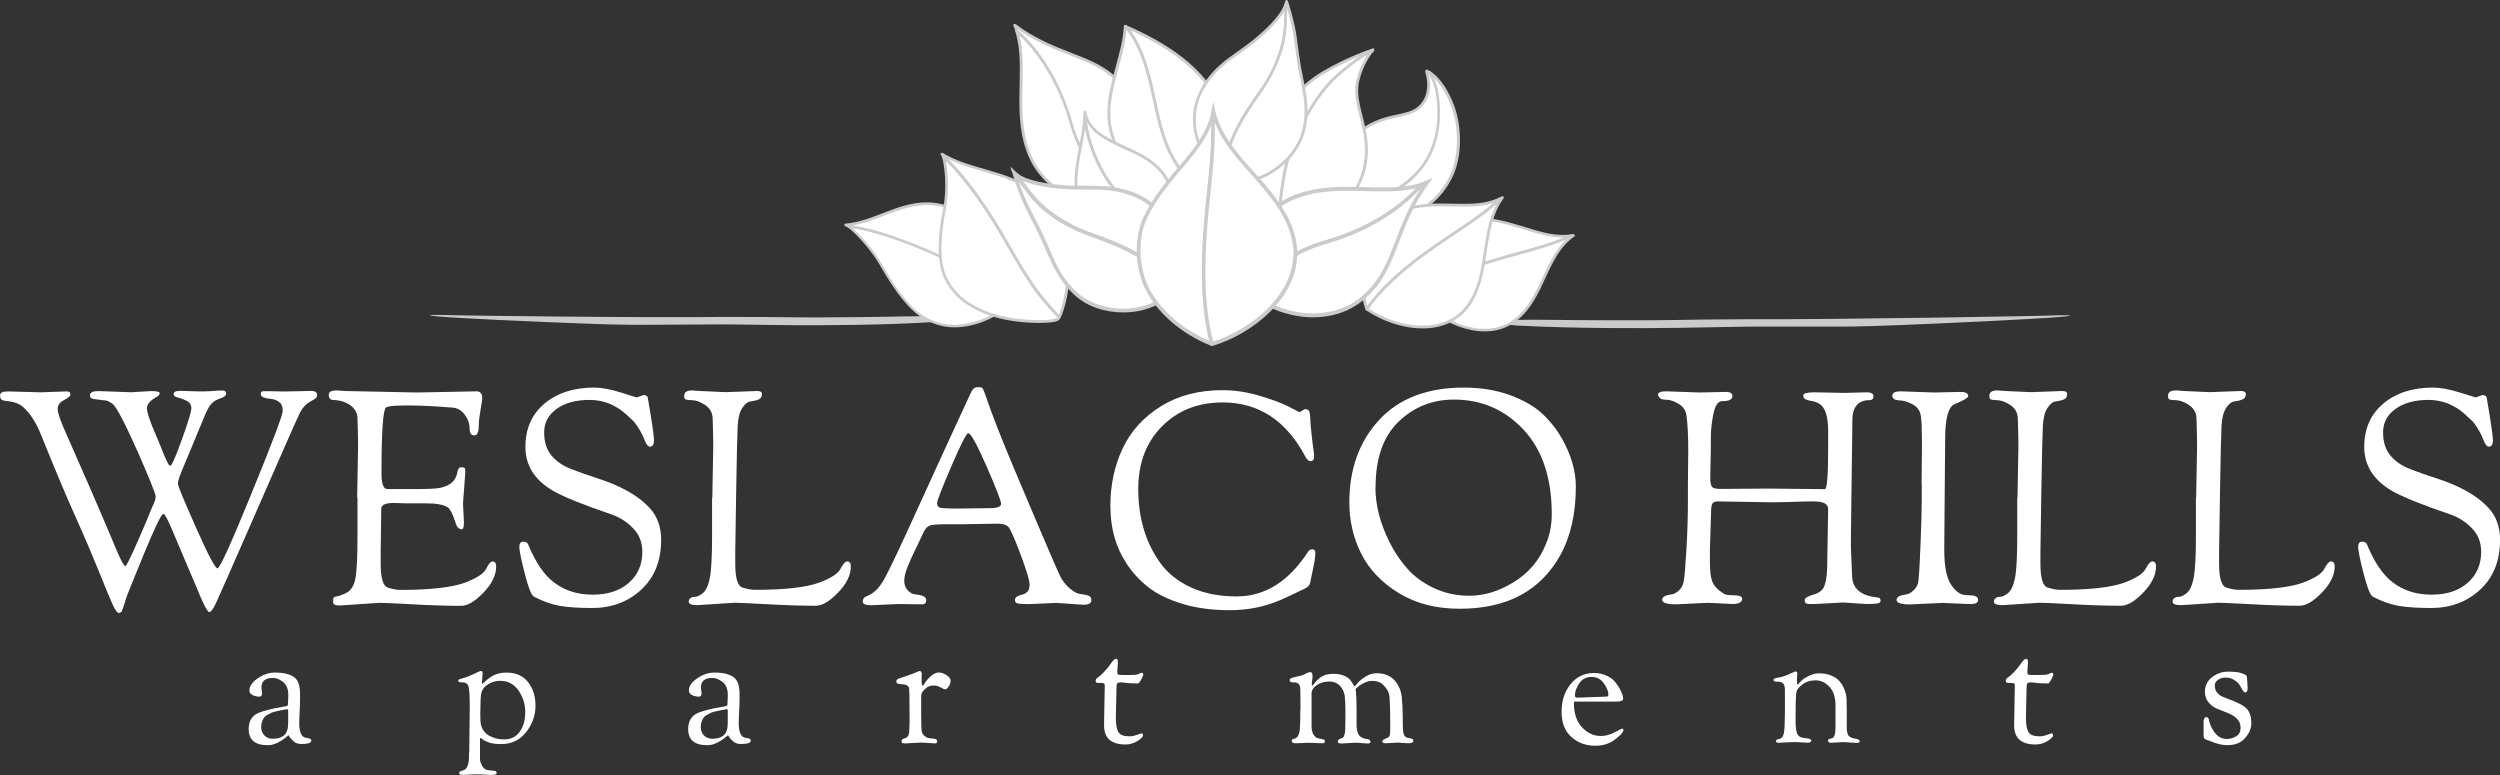 <?xml version="1.0" encoding="UTF-8"?>
<svg id="logos" xmlns="http://www.w3.org/2000/svg" viewBox="0 0 300 93">
  <rect x="0" y="0" width="300" height="93" fill="#333333" stroke="none"/>
  <defs>
    <style>
      .cls-1 {
        fill: #fff;
      }

      .cls-2 {
        fill-rule: evenodd;
      }

      .cls-2, .cls-3 {
        fill: #cbcbcb;
      }
    </style>
  </defs>
  <g>
    <path class="cls-1" d="M34.19,46.98l3.16-.07c.47,0,.71.17.71.5,0,.17-.07.3-.2.4-.13.1-.33.22-.59.36-.26.14-.47.29-.62.45-.15.16-.27.29-.36.41-.08.12-.17.27-.27.45-.09.18-.17.33-.21.45-.17.31-1.78,3.96-4.83,10.95-3.06,6.99-4.75,10.83-5.08,11.53-.33.7-.59,1.04-.78,1.04-.24,0-.78-1.07-1.63-3.2-.24-.53-.55-1.26-.94-2.19s-.72-1.73-1-2.37c-.27-.65-.55-1.31-.84-1.98-.57-1.37-.94-2.05-1.1-2.05-.24,0-1.04,1.65-2.4,4.96-1.36,3.31-2.07,5.08-2.13,5.32-.06.24-.11.41-.14.5-.04.1-.07.18-.09.25-.02.07-.05.14-.07.22-.02.07-.05.13-.07.18-.02.05-.04.1-.05.14-.01.05-.03.09-.05.13-.02.04-.05.07-.07.09-.02.02-.05.04-.07.04-.07.05-.13.07-.18.07-.21,0-.47-.34-.78-1.03-.31-.68-.87-2.03-1.67-4.03-.81-2-1.76-4.23-2.86-6.67-1.1-2.45-2.42-5.59-3.96-9.42-.45-1.15-.94-2.06-1.46-2.72-.52-.66-.98-1.07-1.39-1.24-.4-.17-.77-.26-1.1-.29-.33-.02-.59-.07-.78-.14-.19-.07-.28-.26-.28-.58s.32-.47.96-.47l3.91.11,3.06-.11c.21,0,.35.03.41.09.06.06.09.17.09.32s-.25.37-.76.63c-.51.26-.76.62-.76,1.08,0,.48.36,1.5,1.07,3.06,2.37,5.37,3.93,8.95,4.67,10.72.75,1.78,1.24,2.94,1.47,3.49.47,1.06.78,1.58.92,1.58.09,0,.47-.74,1.14-2.23.66-1.49,1.15-2.61,1.46-3.38.31-.77.52-1.28.64-1.55.26-.5.39-.9.39-1.2s-.71-2.07-2.13-5.31c-1.56-3.5-2.57-5.43-3.02-5.79-.38-.29-.69-.43-.92-.43l-.39-.04c-.66-.07-1.07-.14-1.21-.2-.14-.06-.21-.19-.21-.38,0-.34.34-.5,1.03-.5l3.91.14,2.35-.14c.71,0,1.07.08,1.07.25s-.13.32-.39.47c-.76.41-1.14.86-1.14,1.35s.37,1.58,1.1,3.26c.05.1.21.49.5,1.19.62,1.63,1.01,2.45,1.19,2.45s.65-1.05,1.4-3.15c.76-2.1,1.14-3.35,1.14-3.76s-.18-.7-.53-.88c-.36-.18-.71-.31-1.07-.4-.36-.08-.53-.22-.53-.41,0-.26.26-.4.78-.4l2.27.07h.6c.33,0,.96-.04,1.88-.11h.32c.31,0,.46.12.46.36s-.23.43-.68.58c-.45.14-.81.35-1.08.63-.27.28-.6.9-.99,1.87-.39.97-.94,2.28-1.63,3.94-.7,1.65-1.11,2.65-1.23,2.99-.12.34-.18.62-.18.85s.72,1.97,2.17,5.23c1.45,3.26,2.3,4.89,2.58,4.89s1.65-3.03,4.12-9.08c2.48-6.06,3.71-9.33,3.71-9.82s-.14-.84-.41-1.04c-.27-.2-.57-.33-.91-.38-.88-.07-1.32-.26-1.32-.58,0-.17.04-.27.11-.31.07-.04.26-.05.57-.05l2.24.04Z"/>
    <path class="cls-1" d="M42.86,59.72l.11-6.22c0-.65-.02-1.74-.07-3.27-.02-.7-.32-1.23-.89-1.62-.57-.38-1.23-.59-1.99-.61-.38,0-.57-.22-.57-.65,0-.34.33-.5,1-.5l.96.07,8.67.18,7.11-.14c.45,0,.68.28.68.83,0,.14-.07.62-.21,1.42-.14.8-.21,1.43-.21,1.89,0,.77-.18,1.15-.55,1.15s-.55-.29-.55-.86-.2-1.13-.6-1.65c-.4-.53-.9-.8-1.49-.83-2.13-.17-3.77-.25-4.9-.25h-.92c-1.23,0-1.94.08-2.13.25-.36.31-.53,2.96-.53,7.95,0,1.2.23,1.81.68,1.83h3.48c1.42,0,2.37-.05,2.84-.14,1.23-.24,1.93-.86,2.1-1.87.07-.41.22-.61.46-.61s.38.04.43.11c.05.07.07.23.07.47l-.28,3.78.11,2.19c0,.6-.08.9-.25.9-.36,0-.62-.29-.78-.86-.33-1.01-.63-1.59-.89-1.76-.5-.34-1.36-.5-2.59-.5h-2.56l-1.14-.04h-.25c-.97,0-1.46.23-1.46.68l-.07,5.18v1.44c0,1.73.29,2.68.87,2.86.58.18,1.08.27,1.51.27,3.55,0,6.12-.29,7.71-.86,1.4-.53,2.25-1.08,2.56-1.65.28-.6.54-.9.78-.9.28,0,.43.2.43.61,0,1.03-.51,2.07-1.53,3.13-1.02,1.06-1.91,1.58-2.67,1.58-1.71,0-3.63-.06-5.78-.18-2.14-.12-3.48-.18-4-.18l-4.83.32c-.5,0-.75-.12-.75-.36v-.43c0-.14.12-.24.36-.29.26-.02.66-.17,1.21-.43.54-.26.91-.82,1.08-1.65.18-.84.27-2.6.27-5.29v-4.46Z"/>
    <path class="cls-1" d="M76.38,47.7l.82-.29c.31,0,.49.1.53.29.5,2.9.75,4.61.75,5.13s-.17.77-.5.77c-.21,0-.42-.26-.62-.77-.2-.52-.44-.99-.71-1.42-.27-.43-.47-.71-.59-.83-.12-.12-.43-.41-.92-.86-1.28-1.15-2.74-1.73-4.39-1.73s-2.97.36-3.96,1.08c-.99.72-1.49,1.65-1.49,2.81s.29,2.07.87,2.77c.58.7,1.36,1.24,2.33,1.62.97.38,1.99.74,3.06,1.08,2.87.91,4.99,2.1,6.36,3.56.95,1.03,1.42,2.31,1.42,3.85,0,2.52-.79,4.51-2.38,5.99-1.59,1.47-3.55,2.21-5.9,2.21-1.63,0-2.95-.09-3.94-.27-1-.18-2.01-.55-3.06-1.1-.31-.19-.68-1.13-1.1-2.81-.43-1.68-.64-2.73-.64-3.15s.16-.63.48-.63.52.12.59.36c.88,2.13,1.91,3.65,3.09,4.53,1.28.98,2.83,1.47,4.64,1.47s3.26-.47,4.34-1.42c1.08-.95,1.62-2.19,1.62-3.72,0-1.13-.37-2.07-1.1-2.82-.73-.76-1.58-1.3-2.52-1.64-3.53-1.2-5.92-2.17-7.18-2.91-2.16-1.3-3.23-3.03-3.23-5.22s.76-3.91,2.29-5.2c1.53-1.28,3.51-1.92,5.95-1.92.9,0,1.97.2,3.22.59,1.24.4,1.88.59,1.9.59Z"/>
    <path class="cls-1" d="M85.48,59.72l.11-6.22c0-.65-.02-1.74-.07-3.27-.02-.7-.32-1.23-.89-1.62-.57-.38-1.1-.58-1.6-.59-.5-.01-.78-.06-.84-.14-.06-.08-.09-.21-.09-.38,0-.43.32-.65.96-.65l.96.07,3.09.14,3.73-.14c.4,0,.6.12.6.36,0,.34-.14.56-.43.67-.28.11-.6.18-.94.22-.34.04-.68.3-1,.79-.32.49-.5,1.22-.55,2.18-.05.96-.11,3.59-.18,7.88-.07,4.29-.11,6.69-.11,7.19v1.44c0,1.73.29,2.68.87,2.86.58.18,1.08.27,1.51.27,3.55,0,6.11-.29,7.68-.86,1.42-.53,2.27-1.08,2.56-1.65.31-.6.58-.9.82-.9.28,0,.43.2.43.61,0,1.03-.51,2.07-1.53,3.13-1.02,1.06-1.91,1.58-2.67,1.58-1.71,0-3.63-.06-5.78-.18-2.14-.12-3.48-.18-4-.18l-4.44.29c-.69,0-1.03-.14-1.03-.43,0-.17.06-.31.2-.41.13-.11.31-.16.55-.16s.54-.14.92-.43c.38-.29.66-.88.85-1.78.19-.9.28-2.63.28-5.2v-4.46Z"/>
    <path class="cls-1" d="M107.62,72.49l-3.06.14c-.69,0-1.03-.14-1.03-.43,0-.34.18-.56.53-.68.76-.29,1.42-.93,1.99-1.92.57-.99,2-4,4.28-9.03,2.29-5.02,4.32-9.45,6.1-13.29.17-.36.31-.59.44-.68.13-.1.32-.14.57-.14s.41.05.48.14c.07.1.2.42.39.97.19.55.34.97.44,1.26.11.29.28.76.52,1.4.24.65.62,1.62,1.14,2.91.52,1.29,1.71,4.13,3.57,8.51,1.86,4.38,2.93,6.86,3.22,7.45.28.59.68,1.09,1.17,1.51.5.42.93.65,1.3.68.37.04.68.1.92.18.25.08.37.27.37.56,0,.36-.32.54-.96.54l-3.2-.22-3.31.14c-.73,0-1.2-.03-1.4-.09-.2-.06-.3-.19-.3-.38s.09-.34.28-.45c.19-.11.39-.18.6-.22.21-.04.41-.14.6-.32.19-.18.28-.48.28-.9s-.3-1.44-.89-3.08c-.59-1.63-1.09-2.83-1.49-3.6-.21-.41-.7-.61-1.46-.61l-4.3.07h-1.88c-1.07,0-1.74.06-2.01.18-.27.12-.5.37-.68.76-.18.38-.43.92-.76,1.6-.33.68-.56,1.16-.68,1.42-.12.26-.26.6-.43,1.01-.31.72-.46,1.32-.46,1.8s.14.86.41,1.15c.27.29.57.46.91.5.88.07,1.32.3,1.32.68,0,.17-.04.29-.11.38-.07.08-.24.13-.5.13l-2.95-.04ZM114.16,55.96c-1.14,2.65-1.71,4.12-1.71,4.41s.11.47.32.54c.21.07.71.11,1.49.11h1.1l3.38-.04c.92,0,1.39-.17,1.39-.52s-.58-1.85-1.74-4.5c-1.16-2.65-1.9-3.98-2.2-3.98-.21,0-.89,1.33-2.03,3.98Z"/>
    <path class="cls-1" d="M133.24,60.8c0-2.59.5-4.93,1.49-7.01.99-2.09,2.53-3.77,4.6-5.05,2.07-1.28,4.53-1.92,7.37-1.92,1.45,0,2.9.22,4.37.65,1.47.43,2.64.86,3.52,1.3l1.32.68c.07,0,.19-.06.36-.18.17-.12.3-.18.41-.18s.22.05.34.14c.12.1.18.37.2.81.01.44.06,1.06.14,1.83.08.78.16,1.42.23,1.92s.11.8.11.9c0,.43-.14.65-.43.65-.21,0-.41-.17-.6-.5-2.3-4.36-5.62-6.55-9.95-6.55-2.96,0-5.39.96-7.29,2.88-1.9,1.92-2.84,4.42-2.84,7.52,0,3.45.88,6.4,2.63,8.85.9,1.25,2.13,2.23,3.7,2.95,1.56.72,3.39,1.08,5.47,1.08,3.41,0,6.28-1.8,8.6-5.4.09-.17.27-.25.53-.25.21,0,.32.15.32.45s-.04.67-.12,1.12c-.08.44-.18.94-.3,1.47-.12.54-.19.87-.21.99-.05.26-.24.48-.57.65-1.28.62-2.27,1.09-2.99,1.4-1.9.82-3.92,1.22-6.06,1.22s-4.05-.25-5.7-.76c-1.66-.5-3.02-1.16-4.07-1.98-1.05-.82-1.94-1.77-2.65-2.88-1.28-1.94-1.92-4.21-1.92-6.8Z"/>
    <path class="cls-1" d="M161.92,60.29c0-4.03,1.2-7.33,3.59-9.91,2.39-2.58,5.78-3.87,10.16-3.87,2.04,0,3.87.3,5.51.9,1.63.6,2.93,1.34,3.87,2.21.95.88,1.74,1.88,2.38,3,1.11,1.97,1.67,3.89,1.67,5.76,0,3.26-.63,6.02-1.88,8.27-2.39,4.27-6.41,6.4-12.05,6.4-2.82,0-5.25-.62-7.3-1.87-2.05-1.25-3.55-2.82-4.51-4.71-.96-1.89-1.44-3.96-1.44-6.19ZM165.05,58.46c0,2.13.56,4.32,1.67,6.55.59,1.2,1.31,2.27,2.15,3.22.84.95,1.91,1.73,3.2,2.34,1.29.61,2.71.92,4.25.92,1.75,0,3.48-.52,5.19-1.55,1.9-1.13,3.23-2.7,4.02-4.71.45-1.08.68-2.25.68-3.53,0-4.34-1.13-7.72-3.38-10.13s-5.03-3.62-8.35-3.62c-2.61,0-4.83.89-6.66,2.66-1.84,1.78-2.75,4.39-2.75,7.84Z"/>
    <path class="cls-1" d="M202.55,58.03l.04-3.88c0-1.82-.07-3.25-.21-4.28-.07-.6-.39-1.07-.94-1.4-.56-.34-1.04-.5-1.46-.5s-.69-.08-.82-.23c-.13-.16-.2-.28-.2-.38,0-.26.33-.4,1-.4l4.02.14,3.13-.07c.52,0,.78.17.78.5,0,.41-.41.61-1.24.61-.47,0-.82.49-1.03,1.47-.21.98-.32,1.99-.32,3.02v1.33l-.07,3.31c0,.6.07.98.21,1.15.14.17.47.25,1,.25l5.83-.04,6.72.07c.26,0,.39-1.67.39-5v-1.94c0-1.8-.36-2.9-1.07-3.31-.28-.17-.57-.28-.87-.32-.3-.05-.55-.11-.75-.2-.2-.08-.3-.25-.3-.49s.46-.36,1.39-.36l3.45.07,2.77-.07c.55,0,.82.16.82.47s-.17.47-.5.47c-.66,0-1.17.2-1.51.61-.34.41-.52.95-.52,1.62l-.18,14.14v1.33l.14,3.31c0,1.56,1,2.45,2.99,2.66.28,0,.43.13.43.4,0,.17-.12.28-.36.32-.24.05-.7.07-1.39.07l-2.74-.18-3.34.18h-.6c-.33,0-.53-.05-.59-.14-.06-.1-.09-.21-.09-.34s.12-.26.36-.38c.24-.12.5-.22.78-.29.28-.07.56-.22.82-.43.5-.36.75-1.49.75-3.38l.11-6.37c0-.36-.14-.61-.43-.76-.28-.14-.75-.22-1.39-.22s-1.6.02-2.88.07l-1.92.04-6.54-.11c-.36,0-.59.07-.71.22-.12.14-.18.52-.18,1.12l-.14,4.42v1.55c0,1.03.09,1.8.28,2.3.19.5.65,1,1.39,1.47.19.12.53.18,1.03.18.78,0,1.17.13,1.17.4,0,.43-.38.65-1.14.65l-2.95-.14-3.84.18c-1.11,0-1.67-.18-1.67-.54,0-.34.37-.55,1.1-.65.28-.02.58-.17.89-.45.31-.28.51-.65.6-1.12.09-.47.2-1.73.32-3.79.12-2.06.18-4.03.18-5.9v-2.05Z"/>
    <path class="cls-1" d="M230.59,58.03l.04-3.88v-1.65c0-1.06-.04-1.9-.12-2.54-.08-.64-.4-1.11-.96-1.42-.56-.31-1.11-.48-1.65-.5-.55-.02-.82-.21-.82-.56s.33-.52,1-.52l4.02.14,3.13-.07c.64,0,.96.17.96.5,0,.19-.55.52-1.63.97-.76.31-1.14,1.69-1.14,4.14l-.11,13.31c0,2.01.28,3.43.84,4.24.56.82,1.14,1.22,1.76,1.22l.71.04c.17,0,.33.04.5.13.17.08.25.22.25.41,0,.34-.3.5-.89.5l-3.38-.14-3.91.18c-1.07,0-1.6-.18-1.6-.54,0-.34.37-.55,1.1-.65.28-.02.58-.17.89-.45.31-.28.5-.59.59-.94.08-.35.18-1.8.28-4.35.11-2.55.16-4.39.16-5.52v-2.05Z"/>
    <path class="cls-1" d="M242.1,59.72l.11-6.22c0-.65-.02-1.74-.07-3.27-.02-.7-.32-1.23-.89-1.62-.57-.38-1.1-.58-1.6-.59-.5-.01-.78-.06-.84-.14-.06-.08-.09-.21-.09-.38,0-.43.32-.65.96-.65l.96.07,3.09.14,3.73-.14c.4,0,.6.12.6.36,0,.34-.14.56-.43.67-.28.11-.6.18-.94.22-.34.04-.68.3-1,.79-.32.49-.5,1.22-.55,2.18-.05.96-.11,3.59-.18,7.88-.07,4.29-.11,6.69-.11,7.19v1.44c0,1.73.29,2.68.87,2.86.58.18,1.08.27,1.51.27,3.55,0,6.11-.29,7.68-.86,1.42-.53,2.27-1.08,2.56-1.65.31-.6.58-.9.82-.9.28,0,.43.2.43.61,0,1.03-.51,2.07-1.53,3.13-1.02,1.06-1.91,1.58-2.67,1.58-1.71,0-3.63-.06-5.78-.18-2.14-.12-3.48-.18-4-.18l-4.44.29c-.69,0-1.03-.14-1.03-.43,0-.17.07-.31.2-.41.13-.11.31-.16.55-.16s.54-.14.92-.43c.38-.29.66-.88.85-1.78.19-.9.28-2.63.28-5.2v-4.46Z"/>
    <path class="cls-1" d="M263.54,59.72l.11-6.22c0-.65-.02-1.74-.07-3.27-.02-.7-.32-1.23-.89-1.62-.57-.38-1.1-.58-1.6-.59-.5-.01-.78-.06-.84-.14-.06-.08-.09-.21-.09-.38,0-.43.32-.65.96-.65l.96.07,3.09.14,3.73-.14c.4,0,.6.12.6.36,0,.34-.14.56-.43.67-.28.11-.6.18-.94.22-.34.04-.68.3-1,.79-.32.49-.5,1.22-.55,2.18-.05.96-.11,3.59-.18,7.88-.07,4.29-.11,6.69-.11,7.19v1.44c0,1.73.29,2.68.87,2.86.58.18,1.08.27,1.51.27,3.55,0,6.11-.29,7.68-.86,1.42-.53,2.27-1.08,2.56-1.65.31-.6.58-.9.82-.9.28,0,.43.2.43.61,0,1.03-.51,2.07-1.53,3.13-1.02,1.06-1.91,1.58-2.67,1.58-1.71,0-3.63-.06-5.78-.18-2.14-.12-3.48-.18-4-.18l-4.44.29c-.69,0-1.03-.14-1.03-.43,0-.17.07-.31.2-.41.13-.11.31-.16.55-.16s.54-.14.92-.43c.38-.29.66-.88.85-1.78.19-.9.28-2.63.28-5.2v-4.46Z"/>
    <path class="cls-1" d="M297.05,47.7l.82-.29c.31,0,.49.1.53.29.5,2.9.75,4.61.75,5.13s-.17.77-.5.77c-.21,0-.42-.26-.62-.77-.2-.52-.44-.99-.71-1.42-.27-.43-.47-.71-.59-.83-.12-.12-.43-.41-.92-.86-1.28-1.15-2.74-1.73-4.39-1.73s-2.97.36-3.96,1.08c-1,.72-1.49,1.65-1.49,2.81s.29,2.07.87,2.77c.58.7,1.36,1.24,2.33,1.62.97.38,1.99.74,3.06,1.08,2.87.91,4.99,2.1,6.36,3.56.95,1.03,1.42,2.31,1.42,3.85,0,2.52-.79,4.51-2.38,5.99-1.59,1.47-3.55,2.21-5.9,2.21-1.63,0-2.95-.09-3.95-.27-1-.18-2.01-.55-3.06-1.1-.31-.19-.67-1.13-1.1-2.81-.43-1.68-.64-2.73-.64-3.15s.16-.63.48-.63.52.12.59.36c.88,2.13,1.91,3.65,3.09,4.53,1.28.98,2.83,1.47,4.64,1.47s3.26-.47,4.34-1.42c1.08-.95,1.62-2.19,1.62-3.72,0-1.13-.37-2.07-1.1-2.82-.73-.76-1.58-1.3-2.52-1.64-3.53-1.2-5.92-2.17-7.18-2.91-2.16-1.3-3.23-3.03-3.23-5.22s.76-3.91,2.29-5.2c1.53-1.28,3.51-1.92,5.95-1.92.9,0,1.97.2,3.22.59s1.88.59,1.9.59Z"/>
  </g>
  <g>
    <path class="cls-1" d="M32.1,89.42c-1.51,0-2.26-.65-2.26-1.94,0-.93.38-1.57,1.15-1.92.64-.27,1.61-.52,2.93-.74.04-.01.09-.02.15-.03.06,0,.13-.02.2-.03.07-.01.12-.03.16-.04.09-.04.13-.13.13-.27l.04-1.01c0-.74-.21-1.27-.63-1.6-.42-.33-.83-.49-1.22-.49-.92,0-1.38.39-1.38,1.16l.08.7c0,.26-.11.39-.34.39-.18,0-.38-.03-.59-.1-.4-.13-.59-.35-.59-.66,0-.5.33-.98,1-1.44.67-.46,1.34-.69,2.02-.69s1.21.06,1.59.19.67.27.85.44c.18.16.33.38.43.65.13.32.19.83.19,1.52s-.02,1.3-.05,1.84c-.03.54-.05,1.02-.05,1.46s.05.8.15,1.08c.1.28.22.46.36.53.14.08.28.12.42.14.34.03.52.13.52.31,0,.27-.4.41-1.21.41-.33,0-.62-.09-.85-.27s-.4-.36-.51-.53-.16-.26-.17-.26-.06.04-.15.13c-.09.08-.21.18-.37.3-.16.12-.34.23-.55.35-.47.28-.96.43-1.45.43ZM34.43,85.1l-.19.04c-.29.05-.48.08-.55.1-.08.01-.26.05-.54.12-.28.06-.48.12-.58.17-.11.05-.26.13-.46.24-.2.11-.34.22-.43.34-.23.36-.34.74-.34,1.14s.13.73.38,1c.25.26.58.4.99.4s.72-.05.96-.16c.24-.1.41-.22.53-.35.11-.13.2-.3.27-.52.08-.25.11-.56.11-.95v-1.39c0-.12-.05-.17-.13-.17Z"/>
    <path class="cls-1" d="M56.31,90.33l.06-5.35v-.43c0-1.07-.05-1.79-.14-2.14-.1-.36-.35-.53-.76-.53-.22,0-.35-.02-.4-.05s-.08-.08-.08-.16.05-.13.16-.16c.11-.04.33-.11.66-.21.33-.1.71-.26,1.15-.47.43-.21.67-.32.71-.32.17,0,.25.08.25.25l-.08,1.14c0,.1.01.16.04.16s.09-.05.18-.14c.1-.09.22-.2.37-.34.15-.14.34-.27.55-.4.5-.31,1.09-.47,1.78-.47,1.14,0,2,.38,2.6,1.13.6.76.9,1.7.9,2.85s-.37,2.2-1.12,3.16c-.75.96-1.74,1.44-3,1.44-.59,0-1.06-.06-1.43-.18-.36-.12-.62-.25-.76-.37-.14-.12-.23-.18-.28-.18s-.07.05-.07.16v2.38c0,.25.11.55.33.91.14.23.35.37.64.41s.53.06.73.08c.2.01.3.1.3.26s-.22.24-.65.24c-.08,0-.28-.01-.61-.04-.33-.03-.79-.04-1.38-.04l-1.21.06c-.28,0-.46-.01-.54-.04s-.11-.09-.11-.18.06-.17.18-.22c.12-.05.26-.1.41-.14s.29-.2.41-.47c.12-.28.18-.68.18-1.21v-.39ZM57.63,85.41l.02.97c0,.45.1.84.29,1.16.19.32.44.57.75.74.56.3,1.15.45,1.78.45.83,0,1.46-.31,1.9-.92s.66-1.4.66-2.35-.27-1.82-.81-2.6c-.54-.77-1.27-1.16-2.19-1.16-.65,0-1.23.21-1.74.62-.27.21-.44.49-.53.84-.08.36-.12,1.11-.12,2.26Z"/>
    <path class="cls-1" d="M84.84,89.42c-1.51,0-2.26-.65-2.26-1.94,0-.93.38-1.57,1.15-1.92.64-.27,1.61-.52,2.93-.74.04-.01.09-.02.15-.03.06,0,.13-.02.2-.03.07-.01.12-.03.16-.04.09-.04.13-.13.13-.27l.04-1.01c0-.74-.21-1.27-.63-1.6-.42-.33-.83-.49-1.22-.49-.92,0-1.38.39-1.38,1.16l.08.7c0,.26-.11.39-.34.39-.18,0-.38-.03-.59-.1-.4-.13-.59-.35-.59-.66,0-.5.33-.98,1-1.44.67-.46,1.34-.69,2.02-.69s1.21.06,1.59.19.67.27.85.44c.18.16.33.38.43.65.13.32.19.83.19,1.52s-.02,1.3-.05,1.84c-.03.54-.05,1.02-.05,1.46s.05.8.15,1.08c.1.28.22.46.36.53.14.08.28.12.42.14.34.03.52.13.52.31,0,.27-.4.41-1.21.41-.33,0-.62-.09-.85-.27s-.4-.36-.51-.53-.16-.26-.17-.26-.06.04-.15.13c-.09.08-.21.18-.37.3-.16.12-.34.23-.55.35-.47.28-.96.43-1.45.43ZM87.18,85.1l-.19.04c-.29.05-.48.08-.55.1-.08.01-.26.05-.54.12-.28.06-.48.12-.58.17-.11.05-.26.13-.46.24-.2.11-.34.22-.43.34-.23.36-.34.74-.34,1.14s.13.73.38,1c.25.26.58.4.99.4s.72-.05.96-.16c.24-.1.41-.22.53-.35.11-.13.2-.3.27-.52.08-.25.11-.56.11-.95v-1.39c0-.12-.05-.17-.13-.17Z"/>
    <path class="cls-1" d="M108.13,82.09l-.21-.02c-.24,0-.36-.1-.36-.31,0-.14.09-.25.26-.32.17-.07.49-.18.96-.33.47-.15.83-.28,1.1-.41.27-.12.43-.18.48-.18.17,0,.25.13.25.39l-.02.52c0,.47.02.72.05.77.03.05.06.07.1.07s.13-.13.3-.39c.17-.26.4-.52.71-.78.31-.26.61-.4.91-.4s.61.11.93.32c.32.21.48.43.48.64s-.05.41-.15.59c-.18.31-.34.47-.5.47-.1,0-.28-.08-.55-.23-.26-.16-.56-.23-.91-.23s-.67.14-.97.43c-.3.28-.45.54-.45.78v2.01l.02,1.69.02.35c0,.27.09.5.27.7.18.19.35.3.51.33.16.03.3.05.41.06.11.01.2.02.27.03.06,0,.13.02.21.05.14.03.21.12.21.28s-.08.24-.23.24l-1.63-.1-1.99.1c-.23,0-.36-.03-.38-.08s-.04-.1-.04-.16c0-.17.08-.28.25-.33.33-.08.53-.24.6-.49.07-.25.11-.79.11-1.62l-.02-3.12-.02-.58c0-.14-.02-.26-.06-.35-.1-.25-.4-.37-.9-.37Z"/>
    <path class="cls-1" d="M132.17,81.94l-.36.02c-.22,0-.33-.09-.33-.27,0-.13.06-.24.17-.33.48-.32.97-.81,1.45-1.45.2-.3.37-.51.49-.65.12-.14.25-.2.37-.2s.19.15.19.45l-.08,1.1c0,.18.03.29.11.33.07.04.3.06.68.06h.67c.57,0,.93-.03,1.05-.1.23-.12.37-.17.42-.17.13,0,.19.07.19.21,0,.1-.08.31-.25.61-.17.3-.29.46-.36.46-.57,0-.98-.01-1.21-.04-.23-.03-.38-.04-.46-.05-.08,0-.14-.01-.2-.02-.06,0-.1,0-.12,0l-.04-.02c-.24,0-.4.04-.47.12-.07.08-.1.25-.1.52l-.08,3.6c0,.84.11,1.42.32,1.75.21.33.65.49,1.33.49.27,0,.56-.06.89-.18.33-.12.5-.18.53-.18.13,0,.19.08.19.25s-.22.39-.66.67-.92.42-1.43.42c-1.72,0-2.58-.76-2.58-2.27v-.29l.08-4.51c0-.13-.03-.21-.08-.25s-.16-.06-.33-.06Z"/>
    <path class="cls-1" d="M156.06,85.1l-.02-2.36c0-.31-.07-.53-.2-.66-.13-.13-.28-.19-.45-.19-.42.03-.63-.06-.63-.27,0-.12.08-.2.23-.26.15-.06.38-.12.69-.18s.53-.13.67-.18c.14-.06.26-.11.34-.16.09-.05.15-.08.19-.1.11-.05.25-.08.4-.08s.23.19.23.56l-.1.81c0,.16.04.23.11.23.01,0,.05-.05.12-.15.07-.1.17-.21.29-.35.12-.14.27-.27.45-.42.43-.32.95-.48,1.54-.48s1.06.08,1.41.24.58.34.72.52c.13.19.25.36.34.52.09.16.14.24.16.24s.14-.13.36-.4.54-.53.96-.79c.41-.26.85-.4,1.31-.4.93,0,1.65.28,2.15.83.5.56.8,1.23.88,2.02.08.79.12,1.63.12,2.51v.62c0,.58.03,1,.1,1.26.06.26.21.43.44.5.01,0,.07,0,.17.03.1.02.19.04.27.05.19.04.29.14.29.29,0,.19-.21.29-.63.29l-1.26-.08-1.38.08c-.31,0-.46-.07-.46-.2s.13-.25.4-.36c.27-.1.43-.21.48-.33.05-.14.08-.44.08-.89v-.31l-.02-2.05-.06-1.28c0-.14-.02-.27-.06-.4-.04-.12-.06-.22-.07-.28,0-.06-.04-.14-.11-.23s-.1-.15-.11-.17c-.05-.1-.15-.23-.31-.39-.33-.4-.81-.6-1.44-.6-.29,0-.6.08-.92.23-.32.16-.57.31-.77.48-.19.16-.29.27-.29.32s.01.15.04.29c.05.43.08,1.16.08,2.19v1.65c0,.59.08,1.03.25,1.31.17.28.52.46,1.07.53.13.01.22.06.27.13s.08.13.08.18c0,.14-.12.21-.36.21l-1.4-.1-1.74.1c-.28,0-.42-.08-.42-.25,0-.09.03-.16.08-.2s.14-.09.28-.15.22-.09.27-.12c.04-.03.1-.14.16-.33.06-.19.1-.39.1-.58v-.37l.02-.77v-1.18l-.02-1.03-.02-.19c0-.68-.17-1.23-.52-1.65-.34-.41-.8-.62-1.38-.62s-1.07.14-1.49.43c-.42.28-.63.61-.63.99v3.91c0,.47.08.82.25,1.07s.35.38.55.42c.2.03.39.07.55.11s.25.1.25.19c0,.12-.02.19-.06.23s-.15.06-.34.06l-1.61-.06-1.51.06c-.31,0-.46-.1-.46-.29,0-.14.11-.23.34-.27.09-.01.18-.07.29-.16.1-.1.19-.28.28-.55.08-.27.12-1.21.12-2.81Z"/>
    <path class="cls-1" d="M188.57,88.45c-.78-.7-1.18-1.71-1.18-3.03s.36-2.43,1.08-3.32c.72-.89,1.66-1.34,2.8-1.34.54,0,1.02.1,1.46.29.44.19.78.43,1.02.71.24.28.45.57.61.88.28.53.42.93.42,1.2,0,.23-.26.35-.78.35h-4.92c-.1,0-.16,0-.18.03-.02.02-.03.08-.03.18,0,1.21.32,2.17.97,2.87.64.7,1.4,1.05,2.27,1.05.54,0,1.08-.15,1.64-.44s.85-.44.87-.44c.13,0,.19.06.19.17,0,.16-.14.36-.42.63-.28.26-.55.48-.8.65-.61.4-1.33.6-2.16.6-1.12,0-2.08-.35-2.86-1.05ZM189.24,83.72l3.37-.12c.18,0,.29-.02.33-.05.04-.03.07-.09.07-.18,0-.39-.18-.84-.54-1.36-.36-.52-.86-.78-1.49-.78s-1.13.26-1.47.77c-.34.51-.52.99-.52,1.44,0,.18.08.27.25.27Z"/>
    <path class="cls-1" d="M216.96,89.13l-1.4-.08c-.33,0-.77.01-1.32.04l-.82.04c-.19,0-.29-.06-.29-.17s.03-.19.1-.21c.06-.03.14-.05.24-.06.1-.01.19-.05.28-.12.24-.16.38-.62.4-1.4.03-.78.04-1.29.04-1.54v-2.79c0-.41-.07-.69-.22-.83-.15-.14-.35-.21-.6-.21h-.19c-.24,0-.36-.07-.36-.21,0-.13.14-.21.41-.25.27-.04.49-.08.65-.13.16-.05.37-.12.63-.23s.47-.2.63-.28c.16-.08.26-.12.32-.12h.04c.11,0,.17.08.17.23l-.04.83c0,.34.03.5.08.5s.1-.03.15-.1c.19-.27.45-.5.77-.7.57-.36,1.12-.54,1.65-.54s.99.08,1.4.24c.41.16.73.36.96.6.23.24.42.51.57.82.26.52.38,1.05.38,1.59v.19l.02,1.03v1.98c0,.49.07.83.2,1.02s.46.32.97.4c.25.04.38.14.38.29,0,.13-.13.19-.38.19l-1.57-.1-1.47.08c-.26,0-.38-.08-.38-.25,0-.12.08-.19.23-.23l.25-.06c.28-.09.42-.52.42-1.3v-2.62c0-.99-.24-1.75-.73-2.26s-1.03-.77-1.65-.77-1.12.15-1.53.45c-.41.3-.66.57-.75.83-.09.26-.13,1.25-.13,2.96v.74c0,.65.07,1.12.2,1.43.13.31.43.48.89.52.13,0,.29.02.49.07s.3.12.3.22c0,.17-.12.25-.36.25Z"/>
    <path class="cls-1" d="M241.38,81.94l-.36.02c-.22,0-.33-.09-.33-.27,0-.13.06-.24.17-.33.48-.32.97-.81,1.45-1.45.2-.3.37-.51.49-.65.12-.14.25-.2.37-.2s.19.15.19.45l-.08,1.1c0,.18.03.29.11.33.07.04.3.06.68.06h.67c.57,0,.93-.03,1.05-.1.23-.12.37-.17.42-.17.13,0,.19.07.19.21,0,.1-.08.31-.25.61-.17.3-.29.46-.36.46-.57,0-.98-.01-1.21-.04-.23-.03-.38-.04-.46-.05-.08,0-.14-.01-.2-.02-.06,0-.1,0-.12,0l-.04-.02c-.24,0-.4.04-.47.12-.07.08-.1.25-.1.52l-.08,3.6c0,.84.11,1.42.32,1.75.21.33.65.49,1.33.49.27,0,.56-.06.89-.18.33-.12.5-.18.53-.18.13,0,.19.08.19.25s-.22.39-.66.67-.92.42-1.43.42c-1.72,0-2.58-.76-2.58-2.27v-.29l.08-4.51c0-.13-.03-.21-.08-.25s-.16-.06-.33-.06Z"/>
    <path class="cls-1" d="M269.64,81.36l.08,1.16c0,.22-.03.37-.08.45-.05.08-.12.12-.22.12s-.2-.09-.31-.28c-.11-.19-.23-.39-.36-.61s-.35-.42-.65-.61c-.3-.19-.64-.28-1.02-.28s-.7.09-.94.28c-.24.19-.36.39-.36.61s.02.4.06.53c.04.14.11.26.2.36.1.1.18.19.25.26.07.07.19.15.35.22.17.08.29.13.37.16.08.03.22.09.41.16,1.16.41,1.91.82,2.24,1.21s.5.96.5,1.69-.34,1.41-1.01,2.03c-.46.4-1.09.6-1.89.6-.55,0-1.16-.14-1.84-.41-.19-.08-.3-.12-.33-.13-.03,0-.08-.02-.15-.05s-.12-.04-.15-.05c-.03,0-.07-.02-.12-.05-.05-.03-.09-.05-.11-.07-.02-.02-.04-.05-.07-.09-.04-.06-.06-.17-.06-.31v-1.69c0-.14.03-.26.09-.36.06-.1.14-.15.24-.15s.18.03.22.09c.04.06.09.18.12.36.04.18.08.31.11.39.47,1.19,1.14,1.78,1.99,1.78.4,0,.77-.11,1.13-.32.36-.21.54-.55.54-1.01s-.15-.83-.44-1.11c-.29-.28-.65-.51-1.07-.67-.42-.16-.84-.33-1.26-.5-.42-.17-.78-.43-1.07-.78-.29-.34-.44-.77-.44-1.29,0-.72.29-1.3.86-1.74.57-.44,1.21-.66,1.89-.66s1.21.05,1.57.16c.36.11.57.21.64.3.07.09.1.17.1.25Z"/>
  </g>
  <path class="cls-2" d="M246.01,37.86c.31.04-26.01.51-35.91.44-10.22.05-7.34.16-17.24.13-5.27,0-8.23-.11-10.99-.04-2.39.06-4.58.28.21.68,7.1.36,14.69.33,19.37.27,4.96-.07,7.03-.15,9.56-.15,1.99.01,5.6,0,7.6,0,2.3,0,3,.02,5.98-.06,2.44-.06,14.17-.56,19.32-.88,5.97-.34,5.34-.49,2.1-.39Z"/>
  <path class="cls-2" d="M53.79,37.81c-.28.04,23.85.35,32.93.22,9.38-.01,6.73.12,15.81.03,4.83-.04,7.55-.16,10.08-.11,2.19.04,4.19.25-.2.68-6.52.4-13.47.42-17.77.39-4.55-.04-6.45-.11-8.77-.09-1.83.02-5.13.03-6.97.04-2.11.01-2.75.03-5.48-.03-2.24-.05-12.99-.48-17.71-.76-5.47-.3-4.9-.45-1.93-.37Z"/>
  <path class="cls-1" d="M171.2,8.51c.12.05.24.12.36.19.56.9.93,1.95,1.06,3.61.22,2.78-.14,7.12-4.43,10.05-2.96,2.03-6.85,2.9-9.17,3.31-.36-.82-.12-1.97.12-3.34.41-2.33,1.78-4.54,3.51-6.08,3.3-2.95,6.23-1.85,7.83-3.55,1.67-1.75.59-4.25.71-4.2Z"/>
  <path class="cls-3" d="M171.2,8.51l.06-.16c.14.06.26.13.39.2l.06.06c.57.93.95,2.01,1.09,3.69.03.38.05.8.05,1.24,0,2.75-.8,6.4-4.55,8.97-3,2.06-6.91,2.92-9.24,3.34-.08.01-.15-.03-.19-.1-.14-.33-.2-.7-.2-1.1,0-.69.16-1.48.31-2.34.42-2.38,1.81-4.62,3.56-6.18,1.68-1.5,3.27-1.97,4.63-2.28.68-.15,1.29-.27,1.83-.44.54-.18.99-.41,1.37-.81.71-.75.89-1.63.9-2.39,0-.42-.06-.8-.12-1.09-.03-.14-.06-.27-.08-.36-.01-.05-.02-.09-.03-.12,0-.04-.01-.06-.01-.1v-.08s.07-.07.07-.07l.11-.04h.06s0,.01,0,.01l-.06.16-.06.16.06-.15v.16h-.06s.06-.16.06-.16v.16-.17l.1.13-.1.03v-.17l.1.13-.1-.13.16.04s-.01.05-.06.09l-.1-.13.16.04-.13-.03h.13v.03s-.13-.03-.13-.03h.13c0,.06.07.28.13.57.06.3.11.68.11,1.1,0,.81-.21,1.8-.99,2.63-.43.45-.94.71-1.51.9-1.71.56-3.9.49-6.34,2.66-1.7,1.51-3.05,3.7-3.45,5.98-.15.87-.3,1.65-.3,2.28,0,.37.05.69.17.96l-.16.07-.03-.17c2.31-.41,6.18-1.28,9.11-3.29,3.64-2.49,4.4-6,4.4-8.68,0-.43-.02-.83-.05-1.21-.13-1.64-.49-2.65-1.04-3.53l.14-.09-.09.15c-.12-.07-.23-.13-.34-.18l.07-.16-.06.16.06-.16Z"/>
  <path class="cls-1" d="M159.02,25.68c2.32-.42,6.21-1.28,9.17-3.31,4.28-2.93,4.65-7.27,4.43-10.05-.13-1.66-.5-2.71-1.06-3.61,1.22.75,2.24,2.55,2.77,3.99.98,2.65.93,6.01-.1,8.32-2.21,4.9-8.14,6.85-13.22,5.91-1.14-.21-1.72-.64-1.99-1.24Z"/>
  <path class="cls-3" d="M159.02,25.68l-.03-.17c2.31-.41,6.18-1.28,9.11-3.29,3.64-2.49,4.4-6,4.4-8.68,0-.43-.02-.83-.05-1.21-.13-1.64-.49-2.65-1.04-3.53-.04-.07-.03-.16.02-.21.06-.06.14-.07.21-.03,1.28.79,2.3,2.61,2.84,4.07.48,1.3.72,2.76.72,4.19,0,1.54-.27,3.04-.83,4.26-1.89,4.18-6.42,6.24-10.85,6.24-.86,0-1.72-.08-2.56-.23-.59-.11-1.04-.28-1.39-.5-.35-.22-.58-.51-.73-.84-.02-.05-.02-.1,0-.15.02-.05.07-.08.12-.09l.03.17.16-.07c.12.27.3.5.6.69.3.19.7.35,1.26.45.81.15,1.65.23,2.49.23,4.33,0,8.73-2.02,10.54-6.04.53-1.17.8-2.63.8-4.12,0-1.39-.23-2.81-.7-4.06-.52-1.42-1.54-3.2-2.7-3.9l.09-.15.14-.09c.57.93.95,2.01,1.09,3.69.03.38.05.8.05,1.24,0,2.75-.8,6.4-4.55,8.97-3,2.06-6.91,2.92-9.24,3.34l-.03-.17.16-.07-.16.07Z"/>
  <path class="cls-1" d="M184.92,29.65c1.66-.51,2.8-.96,3.68-1.37-3.52.51-6.68-1.78-10.99-2.03-2.04-.12-4.36.9-5.63,2.32-2.53,2.83-2.1,6.9-2.1,6.94,4.5-3.35,11.48-4.77,15.04-5.86Z"/>
  <path class="cls-3" d="M184.92,29.65l.06.15c1.67-.51,2.81-.96,3.7-1.38.07-.03.11-.11.08-.19-.03-.07-.11-.12-.19-.11-1.46.21-2.87-.07-4.34-.5-.86-.25-1.74-.54-2.67-.8-1.22-.35-2.52-.65-3.95-.73-2.11-.12-4.46.92-5.76,2.37-.92,1.03-1.45,2.21-1.76,3.31-.56,1.99-.38,3.71-.37,3.74,0,.06.05.11.1.14.06.02.12.02.17-.02,4.45-3.32,11.42-4.74,14.99-5.84l-.06-.15-.06-.15c-3.54,1.09-10.55,2.51-15.09,5.89l.11.13h.17s-.18-1.71.36-3.64c.3-1.07.82-2.21,1.7-3.2,1.23-1.38,3.52-2.38,5.49-2.27,1.39.08,2.66.37,3.87.72.92.26,1.8.55,2.67.8,1.49.43,2.96.73,4.5.51l-.03-.16-.08-.14c-.88.4-2,.85-3.66,1.36l.06.15Z"/>
  <path class="cls-1" d="M188.84,28.25c-.08.01-.16.02-.23.03-.88.41-2.02.85-3.68,1.37-3.55,1.1-10.54,2.51-15.04,5.86h0c2.82,3.11,8.36,5.75,12.03,2.84,3.39-2.69,3.48-7.71,6.92-10.09Z"/>
  <path class="cls-3" d="M188.84,28.25l-.04-.16c-.06.01-.14.02-.23.03h-.05c-.88.42-2,.86-3.66,1.37-3.54,1.09-10.55,2.51-15.09,5.89-.04.03-.07.08-.06.14h0s.04.09.04.09c1.48,1.63,3.69,3.13,6.01,3.8,2.16.62,4.44.51,6.26-.94,1.73-1.38,2.61-3.33,3.48-5.22.87-1.89,1.75-3.71,3.42-4.87.06-.04.08-.12.05-.19-.04-.07-.11-.11-.19-.09l.04.16-.1-.13c-1.76,1.22-2.65,3.1-3.53,4.99-.88,1.89-1.74,3.79-3.4,5.11-1.72,1.37-3.86,1.48-5.95.88-2.24-.64-4.4-2.11-5.84-3.69l-.13.1h.17s0-.01,0-.01h-.17s.11.14.11.14c4.45-3.32,11.42-4.74,14.99-5.84,1.67-.51,2.81-.96,3.7-1.38l-.08-.14.03.16c.07-.01.15-.01.24-.03l-.04-.15-.1-.13.1.13Z"/>
  <path class="cls-1" d="M160.31,9.23c-2.79,2.54-5.39,7.7-6.12,11.33-.42,2.1-.9,6.01-.82,8.71-.06.02-.09.03-.09.03,0,0-2.07-3.61-2.19-7.55-.21-6.98,5.35-11.65,7.69-13.03,3.06-1.81,6-2.75,6-2.75l-.05.06c-1.46.82-2.87,1.8-4.42,3.21Z"/>
  <path class="cls-3" d="M160.31,9.23l-.11-.13c-2.83,2.58-5.43,7.75-6.17,11.43-.4,1.97-.83,5.5-.84,8.18,0,.2,0,.39,0,.57h.17s-.05-.17-.05-.17c-.06.02-.09.03-.09.03l.05.17.15-.09s-.03-.05-.09-.16c-.39-.73-1.98-3.91-2.08-7.31,0-.13,0-.25,0-.38,0-3.33,1.33-6.12,2.95-8.24,1.62-2.12,3.53-3.59,4.66-4.26,1.52-.9,3.02-1.59,4.13-2.05.56-.23,1.02-.4,1.34-.52.16-.06.29-.1.37-.13.08-.03.13-.04.13-.04l-.05-.16-.13-.12-.05.06.12.12-.08-.15c-1.47.82-2.9,1.82-4.46,3.24l.11.13.11.13c1.54-1.4,2.94-2.38,4.39-3.19l.04-.03.05-.06c.05-.06.06-.14.02-.21-.04-.07-.12-.1-.19-.07,0,0-2.96.94-6.04,2.77-1.17.69-3.11,2.17-4.76,4.34-1.65,2.17-3.02,5.03-3.02,8.46,0,.13,0,.26,0,.39.12,4,2.2,7.62,2.21,7.63.04.07.12.1.19.08,0,0,.03,0,.09-.03.07-.02.12-.09.12-.17,0-.18,0-.37,0-.56,0-2.64.44-6.17.83-8.11.72-3.59,3.31-8.74,6.06-11.24l-.11-.13Z"/>
  <path class="cls-1" d="M163.16,21.85c-2.12,4.98-8.94,7.16-9.8,7.42-.07-2.7.4-6.61.82-8.71.73-3.63,3.33-8.79,6.12-11.33,1.55-1.41,2.96-2.4,4.42-3.21-.25.28-1.33,1.6-1.81,3.74-.76,3.42,2.5,6.8.24,12.09Z"/>
  <path class="cls-3" d="M163.16,21.85l-.16-.07c-1.04,2.44-3.24,4.21-5.3,5.4-2.06,1.19-3.97,1.8-4.39,1.92l.05.16h.17c0-.19,0-.37,0-.57,0-2.64.44-6.17.83-8.11.72-3.59,3.31-8.74,6.06-11.24,1.54-1.4,2.94-2.38,4.39-3.19l-.08-.15-.13-.11c-.26.3-1.36,1.64-1.85,3.82-.09.39-.12.77-.12,1.16,0,2.21,1.17,4.42,1.17,7.13,0,1.15-.2,2.39-.79,3.77l.16.07.16.07c.61-1.42.82-2.72.82-3.91,0-2.81-1.18-5.04-1.17-7.13,0-.36.03-.72.11-1.08.47-2.11,1.54-3.4,1.77-3.67.06-.06.06-.16,0-.22-.05-.07-.14-.08-.21-.04-1.47.82-2.9,1.82-4.46,3.24-2.83,2.58-5.43,7.75-6.17,11.43-.4,1.97-.83,5.5-.84,8.18,0,.2,0,.39,0,.57,0,.05.03.1.07.13.04.03.1.04.15.03.44-.13,2.37-.74,4.46-1.95,2.09-1.21,4.36-3.02,5.44-5.56l-.16-.07Z"/>
  <path class="cls-1" d="M128.56,14.82c-1.48-5.26-4.1-9-6.56-11.14.1.31.17.63.24.95.92,4.15-.7,9.47,1.41,14.19,1.84,4.12,6.96,6.77,10.61,4.15-2.1-1.56-4.48-3.83-5.7-8.15Z"/>
  <path class="cls-3" d="M128.56,14.82l.16-.05c-1.24-4.4-3.27-7.75-5.36-10-.42-.45-.84-.86-1.26-1.22-.06-.05-.14-.06-.2-.01-.06.04-.09.12-.07.2.09.3.17.62.24.94.46,2.04.28,4.39.26,6.84-.03,2.45.09,4.98,1.16,7.39.41.92.98,1.77,1.67,2.51,1.21,1.31,2.77,2.26,4.4,2.63,1.63.37,3.33.14,4.8-.92.04-.03.07-.08.07-.14,0-.06-.03-.11-.07-.14-.78-.58-1.59-1.25-2.37-2.09-1.31-1.41-2.51-3.29-3.27-5.97l-.16.05-.16.05c.77,2.74,2.01,4.67,3.34,6.11.8.86,1.63,1.55,2.42,2.13l.1-.14-.1-.14c-1.38.99-2.97,1.21-4.53.86-1.55-.35-3.05-1.26-4.22-2.52-.66-.71-1.21-1.53-1.6-2.41-1.04-2.33-1.16-4.81-1.13-7.24.03-2.43.21-4.81-.26-6.92-.07-.32-.15-.65-.25-.96l-.16.05-.11.13c.41.36.82.76,1.23,1.2,2.04,2.21,4.05,5.51,5.28,9.86l.16-.05Z"/>
  <path class="cls-1" d="M122,3.68c2.46,2.14,5.08,5.88,6.56,11.14,1.22,4.32,3.59,6.59,5.7,8.15.05-.03.1-.06.14-.1,1.46-1.12,2.42-4.35,2.41-6.59-.01-3.49-1.45-5.62-3.35-7.21-2.96-2.48-7.27-2.71-11.7-6.04.09.21.17.43.24.65Z"/>
  <path class="cls-3" d="M122,3.68l-.11.13c.41.36.82.76,1.23,1.2,2.04,2.21,4.05,5.51,5.28,9.86.77,2.74,2.01,4.67,3.34,6.11.8.86,1.63,1.55,2.42,2.13.06.04.14.04.2,0,.04-.03.09-.06.15-.1.08-.06.16-.13.24-.21.7-.67,1.25-1.75,1.64-2.94.39-1.19.6-2.49.6-3.57,0-2.87-.98-4.86-2.38-6.37-.32-.35-.67-.67-1.03-.98-1.51-1.26-3.35-1.95-5.35-2.73-2-.78-4.17-1.67-6.36-3.32-.06-.05-.15-.04-.21,0-.06.05-.08.13-.05.2.09.2.16.41.23.63l.05.08.11-.13.16-.05c-.07-.23-.15-.45-.25-.67l-.15.07-.1.14c2.24,1.68,4.44,2.58,6.44,3.36,2,.79,3.8,1.46,5.25,2.68.35.3.69.61,1,.95,1.35,1.46,2.27,3.34,2.28,6.13,0,1.04-.21,2.31-.58,3.46-.37,1.16-.92,2.2-1.55,2.8-.07.07-.14.13-.22.18-.04.03-.09.06-.14.1l.1.14.1-.14c-.78-.58-1.59-1.25-2.37-2.09-1.31-1.41-2.51-3.29-3.27-5.97-1.24-4.4-3.27-7.75-5.36-10-.42-.45-.84-.86-1.26-1.22l-.11.13.16-.05-.16.05Z"/>
  <path class="cls-1" d="M119.17,33.42c-3.36-1.16-6.57-2.9-9.88-4.17-2.08-.8-5.04-1.83-7.52-2.12.79.53,2.8,2.58,4.02,4.75,1.83,3.24,3.58,5.37,5.21,6.29,2.28,1.28,4.31,1.07,6.02.59,2.87-.79,5.88-3.42,6.02-4.04.02-.07,0-.18-.03-.32-1.26-.28-2.58-.55-3.83-.98Z"/>
  <path class="cls-3" d="M119.17,33.42l.03-.15c-3.34-1.15-6.55-2.89-9.88-4.17-2.09-.8-5.06-1.84-7.56-2.13-.07,0-.13.03-.14.1-.01.07.02.15.08.19.46.31,1.42,1.22,2.36,2.38.57.7,1.14,1.5,1.6,2.3.89,1.57,1.76,2.89,2.61,3.94.91,1.12,1.8,1.93,2.67,2.42,2.33,1.31,4.41,1.09,6.14.61,1.78-.49,3.59-1.67,4.77-2.65.38-.32.69-.61.92-.86.11-.13.21-.24.28-.34.07-.1.12-.19.14-.28.03-.12,0-.24-.03-.39-.02-.07-.07-.13-.14-.14-1.26-.28-2.57-.55-3.82-.97l-.03.15-.03.15c1.27.44,2.59.71,3.85.99v-.16s-.14.01-.14.01c.03.12.03.22.02.25,0,.03-.04.1-.1.19-.18.27-.6.69-1.15,1.15-1.16.97-2.96,2.13-4.67,2.6-1.7.47-3.68.68-5.91-.57-.81-.46-1.67-1.23-2.56-2.33-.83-1.03-1.7-2.32-2.57-3.88-.47-.83-1.05-1.64-1.63-2.36-.96-1.18-1.92-2.1-2.44-2.45l-.07.13v.16c2.46.28,5.41,1.31,7.49,2.11,3.3,1.26,6.51,3,9.89,4.17l.03-.15Z"/>
  <path class="cls-1" d="M111.22,24.44c-3.49,0-6.35,2.27-9.75,2.56.06,0,.16.05.29.14,2.48.29,5.44,1.32,7.52,2.12,3.31,1.27,6.52,3.01,9.88,4.17,1.26.43,2.57.7,3.83.98-.24-1.04-1.73-3.73-3.06-5.25-2.27-2.58-5.55-4.72-8.72-4.71Z"/>
  <path class="cls-3" d="M111.22,24.44l-.02-.16c-1.78,0-3.38.58-4.96,1.18-1.58.61-3.13,1.24-4.8,1.38-.08,0-.13.08-.12.17.02.09.1.16.18.15v-.03s0,.03,0,.03h0v-.03s0,.03,0,.03c0,0,.09.04.2.11l.08.03c2.45.28,5.41,1.31,7.48,2.11,3.3,1.26,6.51,3,9.89,4.17,1.27.44,2.59.71,3.85.99.05.01.1,0,.13-.04.03-.03.04-.08.03-.13-.12-.52-.51-1.37-1.03-2.31-.52-.93-1.17-1.93-1.81-2.72-.09-.11-.18-.21-.26-.31-2.29-2.61-5.62-4.78-8.85-4.78l.02.16.03.16c3.09-.01,6.34,2.1,8.58,4.65.08.1.17.2.25.3.62.76,1.26,1.75,1.77,2.66.51.91.89,1.76.99,2.2h.15s0-.17,0-.17c-1.26-.28-2.57-.55-3.82-.97-3.34-1.15-6.55-2.89-9.88-4.17-2.09-.8-5.06-1.84-7.56-2.13v.16s.08-.13.08-.13c-.07-.05-.13-.08-.19-.11-.06-.03-.11-.05-.19-.05l.03.16.04.16c1.73-.14,3.3-.79,4.88-1.39,1.57-.6,3.14-1.16,4.86-1.17l-.03-.16Z"/>
  <path class="cls-1" d="M176.9,26.37c1.46-1.04,2.43-1.86,3.17-2.55-3.25,1.6-6.9.13-11.12,1.18-2,.49-3.95,2.27-4.79,4.14-1.67,3.74-.16,7.9-.15,7.94,3.42-4.88,9.77-8.48,12.89-10.71Z"/>
  <path class="cls-3" d="M176.9,26.37l.1.14c1.47-1.04,2.44-1.86,3.19-2.56.06-.06.07-.15.02-.22-.05-.07-.14-.09-.21-.06-1.35.66-2.78.79-4.31.79-.89,0-1.82-.04-2.78-.04-1.27,0-2.6.07-3.99.42-2.06.51-4.04,2.31-4.91,4.24-.61,1.36-.8,2.77-.8,4.02,0,2.26.64,4.02.65,4.05.02.06.07.1.14.11.06,0,.12-.02.16-.07,3.39-4.84,9.71-8.44,12.85-10.67l-.1-.14-.1-.14c-3.11,2.22-9.47,5.82-12.93,10.75l.14.1.16-.06s-.63-1.74-.63-3.94c0-1.22.19-2.58.77-3.88.81-1.82,2.75-3.57,4.68-4.04,1.36-.34,2.66-.41,3.91-.41.95,0,1.88.04,2.78.04,1.55,0,3.04-.12,4.46-.82l-.07-.15-.12-.13c-.73.69-1.7,1.5-3.16,2.53l.1.14Z"/>
  <path class="cls-1" d="M180.29,23.72c-.07.04-.14.07-.22.1-.74.69-1.71,1.51-3.17,2.55-3.12,2.23-9.47,5.83-12.89,10.71h0c3.55,2.43,9.59,3.53,12.34-.64,2.54-3.86,1.27-9.17,3.94-12.72Z"/>
  <path class="cls-3" d="M180.29,23.72l-.08-.15c-.06.03-.13.06-.21.1l-.04.03c-.73.69-1.7,1.5-3.16,2.53-3.11,2.22-9.47,5.82-12.93,10.75-.03.05-.04.11-.02.16h0s.06.08.06.08c1.86,1.27,4.39,2.19,6.8,2.19,2.25,0,4.41-.81,5.78-2.88,1.3-1.97,1.61-4.29,1.95-6.55.33-2.25.69-4.44,1.98-6.16.05-.06.05-.15,0-.22-.05-.06-.14-.08-.21-.04l.08.15-.14-.1c-1.36,1.82-1.71,4.07-2.05,6.32-.33,2.26-.65,4.52-1.9,6.41-1.29,1.96-3.32,2.72-5.49,2.73-2.33,0-4.8-.89-6.61-2.13l-.09.14.16-.06h0s-.16.06-.16.06l.14.1c3.39-4.84,9.71-8.44,12.85-10.67,1.47-1.04,2.44-1.86,3.19-2.56l-.12-.13.07.15c.06-.03.14-.06.22-.11l-.08-.15-.14-.1.14.1Z"/>
  <path class="cls-1" d="M124.34,34.84c-2.19-3.06-3.82-6.47-5.89-9.58-1.3-1.96-3.22-4.66-5.26-6.48.32.92.63,3.79.14,6.25-.74,3.67-.72,6.45.08,8.2,1.12,2.45,3.12,3.59,5.02,4.33,3.18,1.23,7.85,1.14,8.44.75.07-.04.14-.14.21-.26-.94-1.03-1.93-2.08-2.75-3.22Z"/>
  <path class="cls-3" d="M124.34,34.84l.14-.1c-2.18-3.04-3.81-6.45-5.88-9.57-1.31-1.96-3.23-4.67-5.29-6.51-.06-.05-.14-.06-.21-.01-.06.04-.09.13-.06.2.19.53.39,1.86.39,3.35,0,.91-.07,1.89-.25,2.8-.36,1.79-.54,3.36-.54,4.72,0,1.45.21,2.65.63,3.59,1.15,2.51,3.2,3.68,5.12,4.42,1.97.76,4.48,1.02,6.28,1.02.58,0,1.08-.03,1.47-.07.2-.02.37-.05.5-.08.14-.03.25-.07.34-.13.11-.07.19-.18.27-.32.04-.07.03-.15-.02-.2-.94-1.03-1.93-2.08-2.74-3.21l-.14.1-.14.1c.83,1.16,1.83,2.22,2.77,3.24l.12-.12-.15-.09c-.07.12-.13.19-.16.21-.03.02-.11.05-.23.08-.36.09-1.05.15-1.9.15-1.77,0-4.25-.26-6.16-1-1.89-.73-3.83-1.85-4.93-4.24-.4-.87-.6-2.03-.6-3.44,0-1.33.18-2.88.53-4.65.19-.94.26-1.94.26-2.87,0-1.53-.19-2.86-.4-3.47l-.16.06-.11.13c2.01,1.8,3.93,4.49,5.23,6.44,2.06,3.1,3.69,6.51,5.89,9.58l.14-.1Z"/>
  <path class="cls-1" d="M123.76,22.8c-3.17-2.24-7.43-2.33-10.73-4.3.05.04.1.14.16.29,2.04,1.82,3.96,4.52,5.26,6.48,2.07,3.11,3.69,6.52,5.89,9.58.82,1.14,1.81,2.2,2.75,3.22.55-.95,1.18-3.99,1.1-6.02-.15-3.45-1.55-7.22-4.42-9.25Z"/>
  <path class="cls-3" d="M123.76,22.8l.1-.14c-1.62-1.14-3.49-1.73-5.37-2.27-1.88-.55-3.75-1.06-5.37-2.03-.08-.05-.18-.02-.23.05-.05.08-.03.18.05.23l.02-.03-.02.02h0s.02-.02.02-.02l-.02.02s.06.09.1.21l.05.07c2.01,1.8,3.93,4.49,5.23,6.44,2.06,3.1,3.69,6.51,5.89,9.58.83,1.16,1.83,2.22,2.77,3.24.04.04.09.06.14.05.05,0,.1-.04.13-.08.28-.48.55-1.39.77-2.44.21-1.05.36-2.24.36-3.26,0-.14,0-.28,0-.41-.15-3.49-1.56-7.31-4.5-9.38l-.1.14-.1.14c2.81,1.98,4.2,5.7,4.35,9.11,0,.13,0,.26,0,.39,0,.99-.14,2.16-.35,3.19-.21,1.03-.49,1.93-.73,2.34l.15.09.12-.12c-.94-1.03-1.93-2.08-2.74-3.21-2.18-3.04-3.8-6.45-5.88-9.57-1.31-1.96-3.23-4.67-5.29-6.51l-.11.13.16-.06c-.03-.08-.06-.15-.09-.21-.03-.06-.07-.11-.13-.16l-.1.14-.09.15c1.68,1,3.58,1.52,5.45,2.06,1.87.55,3.71,1.13,5.27,2.23l.1-.14Z"/>
  <path class="cls-1" d="M135.14,3.21c4.74,6.18,2.09,14.66,9.1,19.67.45-.29.84-.69,1.16-1.24,1.63-2.85,2.02-5.83.99-8.71-1.68-4.71-6.9-7.83-11.25-9.71Z"/>
  <path class="cls-3" d="M135.14,3.21l-.13.11c2.34,3.04,2.86,6.68,3.67,10.21.81,3.52,1.91,6.96,5.47,9.5.06.04.13.04.19,0,.47-.3.88-.73,1.21-1.3,1.04-1.81,1.59-3.69,1.59-5.56,0-1.11-.19-2.21-.58-3.3-1.72-4.8-6.98-7.92-11.34-9.81-.07-.03-.15,0-.2.05-.05.06-.05.15,0,.21l.13-.11-.07.16c4.33,1.88,9.51,4.99,11.16,9.61.38,1.05.56,2.12.56,3.18,0,1.81-.53,3.62-1.54,5.39-.3.53-.68.91-1.1,1.18l.09.15.1-.14c-3.46-2.47-4.53-5.78-5.33-9.29-.8-3.51-1.33-7.2-3.73-10.34l-.13.11-.07.16.07-.16Z"/>
  <path class="cls-1" d="M135.14,3.21l-.11-.05c-.17,3.65-2.25,7.37-1.94,11.22.22,2.78,2.01,5.82,4.32,7.41,1.88,1.3,4.87,2.34,6.83,1.09-7.01-5.01-4.36-13.49-9.1-19.67Z"/>
  <path class="cls-3" d="M135.14,3.21l.07-.16-.11-.05c-.05-.02-.11-.02-.16.01-.05.03-.08.08-.08.14-.15,3.34-1.97,6.8-1.97,10.44,0,.27,0,.54.03.81.23,2.85,2.04,5.91,4.4,7.54,1.3.9,3.12,1.68,4.81,1.68.79,0,1.55-.17,2.2-.59.05-.03.08-.08.08-.14,0-.06-.03-.11-.07-.14-3.46-2.47-4.53-5.78-5.33-9.29-.8-3.51-1.33-7.2-3.73-10.34l-.07-.05-.07.16-.13.11c2.34,3.04,2.86,6.68,3.67,10.21.81,3.52,1.91,6.96,5.47,9.5l.1-.14-.09-.15c-.59.38-1.28.54-2.02.54-1.58,0-3.36-.75-4.62-1.62-2.26-1.56-4.03-4.56-4.25-7.28-.02-.26-.03-.52-.03-.78,0-3.52,1.81-6.97,1.97-10.42h-.17s-.07.15-.07.15l.11.05.07-.16-.13.11.13-.11Z"/>
  <path class="cls-1" d="M130.17,13.91c.19,2.84,1.6,6.3,3.38,8.59,2.46,3.17,5.61,5.7,9.59,7.31,1.69.68,3.13,1.11,4.16,1.38h.33c-1.99-1-4.6-2.25-6.23-6.17-1-2.4-.98-3.51-2.62-5.04-1.39-1.31-2.87-1.77-4.45-2.55-1.8-.89-3.68-1.73-4.15-3.97,0,.15,0,.3,0,.45Z"/>
  <path class="cls-3" d="M130.17,13.91h-.17c.19,2.89,1.61,6.37,3.41,8.69,2.48,3.19,5.65,5.74,9.66,7.37,1.7.69,3.14,1.12,4.18,1.39h.04s.33.01.33.01c.08,0,.15-.05.17-.13.02-.08-.02-.16-.09-.2-2-1.01-4.54-2.22-6.15-6.09-.5-1.19-.74-2.06-1.07-2.85-.33-.78-.76-1.48-1.59-2.26-1.43-1.34-2.92-1.8-4.49-2.58-.9-.45-1.81-.88-2.54-1.46-.73-.59-1.29-1.31-1.51-2.39-.02-.09-.1-.14-.18-.14-.09,0-.15.08-.15.17h0c0,.16,0,.3,0,.45v.02s.17-.01.17-.01h.17c0-.14,0-.29,0-.44h0s-.17-.01-.17-.01l-.17.04c.24,1.16.86,1.97,1.63,2.59.78.62,1.71,1.05,2.6,1.5,1.61.79,3.05,1.24,4.41,2.52.8.75,1.19,1.39,1.51,2.14.32.75.57,1.64,1.07,2.84,1.65,3.97,4.32,5.26,6.31,6.27l.08-.15v-.17s-.32,0-.32,0v.17s.04-.17.04-.17c-1.02-.27-2.46-.69-4.14-1.37-3.96-1.6-7.08-4.11-9.52-7.26-1.76-2.26-3.15-5.7-3.34-8.49h-.17s.17.02.17.02h-.17Z"/>
  <path class="cls-1" d="M147.3,31.2c-1.03-.27-2.47-.7-4.16-1.38-3.99-1.61-7.13-4.14-9.59-7.31-1.78-2.29-3.19-5.75-3.38-8.59-.14,3.93-2.04,7.31-.36,11.39,1.95,4.74,7.71,5.83,12.45,5.77l5.03.12Z"/>
  <path class="cls-3" d="M147.3,31.2l.04-.17c-1.02-.27-2.46-.69-4.14-1.37-3.96-1.6-7.08-4.11-9.52-7.26-1.76-2.26-3.15-5.7-3.34-8.49,0-.09-.08-.16-.17-.16-.09,0-.16.07-.17.17-.09,2.7-1.05,5.17-1.05,7.84,0,1.16.19,2.36.71,3.63.97,2.36,2.88,3.84,5.11,4.71,2.23.88,4.8,1.16,7.15,1.16.12,0,.24,0,.35,0v-.17s0,.17,0,.17l5.03.12c.09,0,.16-.06.17-.15.01-.09-.04-.17-.13-.19l-.04.17v-.17s-5.03-.12-5.03-.12h0c-.12,0-.23,0-.35,0-2.32,0-4.85-.29-7.03-1.14-2.18-.85-3.99-2.27-4.92-4.53-.5-1.22-.68-2.37-.68-3.49,0-2.58.95-5.05,1.05-7.83h-.17s-.17,0-.17,0c.19,2.88,1.61,6.36,3.41,8.68,2.48,3.19,5.65,5.74,9.66,7.37,1.7.69,3.14,1.12,4.18,1.39l.04-.17v-.17s0,.17,0,.17Z"/>
  <path class="cls-1" d="M154.22,3.29c-.15,2.68-1.43,5.41-2.68,7.26-1.1,1.63-5.06,6.69-4.53,10.84-1.7-.8-2.77-2.71-3.39-4.86-.9-3.13.11-6.09,2.83-8.57,1.26-1.15,2.76-1.97,4.36-3.32,1.03-.87,2.92-2.56,3.44-4.05.03.66.03,1.49-.04,2.7Z"/>
  <path class="cls-3" d="M154.22,3.29h-.17c-.15,2.62-1.41,5.33-2.65,7.16-.51.76-1.66,2.28-2.68,4.12-1.02,1.84-1.92,3.99-1.92,6.03,0,.27.02.54.05.81l.17-.02.07-.16c-1.63-.76-2.68-2.62-3.29-4.75-.21-.73-.31-1.45-.31-2.16,0-2.25,1.05-4.37,3.1-6.23,1.24-1.13,2.74-1.95,4.35-3.31.52-.44,1.25-1.08,1.93-1.81.67-.73,1.29-1.53,1.56-2.32l-.16-.06h-.17c.01.27.02.55.02.87,0,.5-.02,1.09-.06,1.82h.17s.17.02.17.02c.04-.74.06-1.33.06-1.84,0-.33,0-.62-.02-.88,0-.08-.07-.15-.15-.16-.08-.01-.16.04-.18.11-.24.7-.83,1.49-1.49,2.2-.66.71-1.38,1.35-1.9,1.78-1.58,1.34-3.08,2.16-4.36,3.32-2.1,1.91-3.21,4.13-3.21,6.49,0,.74.11,1.49.33,2.25.63,2.18,1.7,4.13,3.48,4.97.06.03.12.02.17-.02.05-.04.08-.1.07-.16-.03-.25-.05-.51-.05-.76,0-1.94.87-4.05,1.88-5.86,1.01-1.81,2.15-3.32,2.67-4.09,1.26-1.87,2.55-4.62,2.71-7.35h-.17Z"/>
  <path class="cls-1" d="M151.54,10.55c1.25-1.85,2.53-4.58,2.68-7.26.07-1.21.07-2.04.04-2.7.05-.14.09-.28.11-.41,0,0,.79,2.34,1.05,4.35.17,1.26.34,2.68.58,3.92.52,2.73,1.01,4.39.48,6.94-.7,3.41-3.99,5.84-6.61,6.32-1.11.2-2.05.07-2.86-.31-.53-4.15,3.43-9.21,4.53-10.84Z"/>
  <path class="cls-3" d="M151.54,10.55l.14.1c1.26-1.87,2.55-4.62,2.71-7.35.04-.74.06-1.33.06-1.84,0-.33,0-.62-.02-.88h-.17s.16.07.16.07c.05-.14.09-.29.12-.44l-.17-.03-.16.06s.05.14.13.39c.23.75.73,2.43.92,3.92h0c.17,1.26.34,2.68.58,3.93.37,1.91.71,3.28.71,4.77,0,.65-.06,1.33-.22,2.1-.34,1.66-1.31,3.09-2.53,4.16-1.21,1.07-2.67,1.79-3.95,2.02-.34.06-.66.09-.97.09-.67,0-1.26-.14-1.79-.39l-.07.16.17-.02c-.03-.25-.05-.51-.05-.76,0-1.94.87-4.05,1.88-5.86,1.01-1.81,2.15-3.32,2.67-4.09l-.14-.1-.14-.1c-.51.76-1.66,2.28-2.68,4.12-1.02,1.84-1.92,3.99-1.92,6.03,0,.27.02.54.05.81,0,.06.04.11.1.13.57.27,1.22.42,1.93.42.33,0,.67-.03,1.03-.1,1.35-.25,2.85-.99,4.11-2.1,1.26-1.11,2.28-2.6,2.64-4.35.16-.79.23-1.49.23-2.17,0-1.55-.35-2.94-.71-4.84-.24-1.23-.41-2.65-.58-3.91h0c-.27-2.03-1.06-4.37-1.06-4.38-.02-.07-.1-.12-.17-.12-.08,0-.14.06-.15.14-.02.12-.06.25-.1.38v.07c0,.26.01.54.01.87,0,.5-.02,1.09-.06,1.82-.15,2.63-1.41,5.34-2.65,7.17l.14.1Z"/>
  <path class="cls-1" d="M159.01,29.09c5.46-1.55,9.35-4.32,11.59-6.93-.32.1-.65.18-.99.26-4.31.97-9.82-.78-14.74,1.44-4.28,1.94-7.05,7.37-4.35,11.26,1.63-2.23,3.99-4.75,8.48-6.03Z"/>
  <path class="cls-3" d="M159.01,29.09l.06.22c5.5-1.56,9.43-4.36,11.7-7l.52-.6-.75.23c-.31.1-.64.18-.97.25-1.11.25-2.31.31-3.58.31-1.36,0-2.79-.08-4.25-.08-2.31,0-4.69.19-6.96,1.22-3.18,1.45-5.55,4.75-5.55,8.02,0,1.24.34,2.47,1.12,3.58l.18.26.19-.26c1.62-2.21,3.93-4.68,8.36-5.94l-.06-.22-.06-.22c-4.55,1.29-6.97,3.86-8.6,6.11l.18.14.18-.13c-.72-1.03-1.03-2.16-1.03-3.31,0-3.05,2.25-6.24,5.29-7.6,2.17-.99,4.48-1.18,6.77-1.18,1.44,0,2.87.08,4.25.08,1.28,0,2.51-.07,3.67-.33.34-.08.67-.16,1.01-.26l-.07-.22-.17-.15c-2.2,2.57-6.06,5.32-11.48,6.86l.06.22Z"/>
  <path class="cls-1" d="M170.6,22.16c-2.23,2.61-6.13,5.38-11.59,6.93-4.49,1.28-6.86,3.8-8.48,6.03.04.05.07.1.1.15,1.15,1.56,4.5,2.59,6.83,2.59,3.62,0,5.84-1.52,7.5-3.53,2.59-3.14,2.84-7.72,6.32-12.42-.22.1-.44.18-.68.25Z"/>
  <path class="cls-3" d="M170.6,22.16l-.17-.15c-2.2,2.57-6.06,5.32-11.48,6.86-4.55,1.29-6.97,3.86-8.6,6.11l-.1.13.09.13s.06.1.11.16h0c.63.84,1.78,1.49,3.08,1.96,1.3.46,2.73.72,3.93.72,1.84,0,3.34-.39,4.59-1.04,1.25-.65,2.24-1.56,3.08-2.58,1.33-1.61,2.04-3.57,2.86-5.69.82-2.12,1.74-4.42,3.46-6.74l.52-.71-.8.36c-.21.09-.42.17-.65.24l-.06.02-.04.05.17.15.07.22c.24-.07.47-.15.7-.26l-.09-.21-.18-.14c-1.76,2.38-2.7,4.72-3.52,6.85-.82,2.13-1.53,4.03-2.79,5.56-.81.99-1.76,1.85-2.94,2.46-1.18.61-2.6.99-4.38.99-1.13,0-2.53-.25-3.78-.7-1.25-.44-2.34-1.08-2.87-1.8h0s0,0,0,0c-.03-.04-.06-.09-.1-.15l-.18.13.18.14c1.62-2.21,3.93-4.68,8.36-5.94,5.5-1.56,9.43-4.36,11.7-7l-.17-.15.07.22-.07-.22Z"/>
  <path class="cls-1" d="M123.71,23.36c1.73,2.21,4.45,3.77,6.63,4.6,1.92.73,8.34,2.65,10.36,6.54.98-1.73.76-4.02,0-6.25-1.09-3.23-3.73-5.17-7.55-5.63-1.77-.21-3.55,0-5.73-.18-1.41-.12-4.04-.42-5.37-1.38.37.59.87,1.3,1.65,2.3Z"/>
  <path class="cls-3" d="M123.71,23.36l-.18.14c1.77,2.26,4.52,3.83,6.73,4.67.97.37,3.04,1.03,5.12,2.08,2.08,1.05,4.15,2.49,5.12,4.36l.19.37.2-.36c.49-.85.69-1.83.69-2.86,0-1.16-.26-2.38-.66-3.58-.56-1.66-1.52-2.99-2.83-3.96-1.31-.97-2.96-1.58-4.9-1.82-.76-.09-1.52-.11-2.3-.11-.35,0-.71,0-1.08,0-.74,0-1.52-.01-2.36-.08-.7-.06-1.7-.16-2.69-.37-.99-.21-1.96-.52-2.58-.97l-.94-.67.61.98c.37.6.88,1.32,1.66,2.32l.18-.14.18-.14c-.78-.99-1.27-1.7-1.63-2.28l-.19.12-.13.19c.72.51,1.73.83,2.75,1.04,1.02.21,2.03.32,2.74.38.85.07,1.64.08,2.39.08.37,0,.73,0,1.08,0,.78,0,1.52.01,2.25.1,1.88.23,3.45.81,4.69,1.73,1.24.92,2.14,2.17,2.67,3.74.4,1.17.64,2.34.64,3.43,0,.96-.19,1.86-.63,2.63l.2.11.2-.11c-1.05-2.02-3.2-3.48-5.32-4.55-2.12-1.07-4.22-1.73-5.16-2.09-2.15-.82-4.85-2.37-6.54-4.53l-.18.14Z"/>
  <path class="cls-1" d="M130.34,27.96c-2.18-.83-4.91-2.39-6.63-4.6-.78-1-1.28-1.71-1.65-2.3-.12-.09-.24-.18-.34-.28,0,0,.72,2.49,1.69,4.38.61,1.19,1.31,2.51,1.85,3.73,1.18,2.67,1.76,4.39,3.73,6.26,2.64,2.5,6.91,2.58,9.45,1.38,1.07-.5,1.8-1.2,2.27-2.02-2.02-3.89-8.44-5.81-10.36-6.54Z"/>
  <path class="cls-3" d="M130.34,27.96l.08-.21c-2.15-.82-4.85-2.37-6.54-4.53-.78-.99-1.27-1.7-1.63-2.28l-.02-.04-.04-.03c-.12-.08-.23-.17-.31-.26l-.62-.63.25.86s.72,2.5,1.7,4.42c.61,1.19,1.31,2.51,1.84,3.71.59,1.33,1.03,2.43,1.58,3.44.55,1.01,1.2,1.94,2.2,2.89,1.64,1.56,3.87,2.19,5.95,2.19,1.38,0,2.7-.28,3.75-.77,1.11-.52,1.88-1.25,2.37-2.11l.06-.11-.06-.11c-1.05-2.02-3.2-3.48-5.32-4.55-2.12-1.07-4.22-1.73-5.16-2.09l-.08.21-.08.21c.97.37,3.04,1.03,5.12,2.08,2.08,1.05,4.15,2.49,5.12,4.36l.2-.11-.2-.11c-.44.77-1.13,1.43-2.17,1.92-.98.46-2.24.73-3.56.73-1.99,0-4.11-.61-5.64-2.07-.97-.92-1.59-1.79-2.12-2.77-.53-.98-.97-2.07-1.56-3.41-.54-1.22-1.24-2.55-1.85-3.74-.48-.93-.9-2.01-1.2-2.87-.15-.43-.27-.79-.35-1.06-.08-.26-.13-.41-.13-.41l-.22.06-.16.16c.11.11.24.21.37.31l.13-.19-.19.12c.37.6.88,1.32,1.66,2.32,1.77,2.26,4.52,3.83,6.73,4.67l.08-.21Z"/>
  <path class="cls-1" d="M145.45,19.09c.17-2.37.17-4.05.09-5.39-1.11,4.68-5.63,7.22-8.11,12.43-1.17,2.46-1.02,5.96.16,8.39,2.36,4.84,7.8,6.77,7.86,6.79-2.05-7.6-.37-17.14,0-22.21Z"/>
  <path class="cls-3" d="M145.45,19.09l.23.02c.1-1.39.14-2.54.14-3.53,0-.71-.02-1.33-.05-1.9l-.09-1.53-.35,1.49c-.54,2.28-1.92,4.05-3.49,5.92-1.57,1.87-3.34,3.82-4.6,6.46-.57,1.19-.83,2.6-.83,4.02,0,1.61.34,3.24.99,4.57,1.21,2.47,3.19,4.19,4.87,5.29,1.68,1.1,3.07,1.59,3.11,1.61l.19-.13.11-.15c-.74-2.74-.99-5.75-.99-8.71,0-5.16.76-10.18,1-13.42l-.23-.02-.23-.02c-.23,3.21-1,8.25-1,13.45,0,2.99.25,6.03,1,8.83l.22-.06.07-.22s-1.37-.49-3.01-1.56c-1.64-1.08-3.56-2.74-4.71-5.11-.61-1.25-.94-2.82-.94-4.37,0-1.36.25-2.71.78-3.82,1.22-2.57,2.95-4.49,4.53-6.37,1.58-1.87,3.02-3.71,3.59-6.11l-.22-.05h-.23c.03.57.05,1.18.05,1.89,0,.97-.04,2.12-.14,3.49l.23.02Z"/>
  <path class="cls-1" d="M145.62,13.39c-.02.11-.05.21-.08.31.08,1.34.09,3.02-.09,5.39-.37,5.07-2.05,14.61,0,22.21h0c5.4-1.62,11.56-6.92,9.65-13.24-1.76-5.83-8.15-8.97-9.49-14.67Z"/>
  <path class="cls-3" d="M145.62,13.39l-.22-.04c-.02.09-.05.18-.08.3v.03s0,.03,0,.03c.03.56.05,1.17.05,1.87,0,.97-.04,2.12-.14,3.49-.23,3.21-1,8.25-1,13.45,0,2.99.25,6.03,1,8.83l.03.11.11.04.07.03.07-.02c2.39-.72,4.92-2.14,6.86-4.06,1.94-1.92,3.3-4.34,3.3-7.05,0-.79-.11-1.59-.36-2.42-.9-2.98-2.97-5.25-4.95-7.47-1.99-2.22-3.88-4.41-4.54-7.19l-.24-1.02-.2,1.02.22.04-.22.05c.69,2.93,2.66,5.16,4.64,7.39,1.99,2.23,3.99,4.45,4.85,7.3.24.78.34,1.54.34,2.28,0,2.54-1.28,4.86-3.17,6.72-1.88,1.86-4.36,3.25-6.68,3.95l.06.22.08-.22h0s-.08.21-.08.21l.22-.06c-.74-2.74-.99-5.75-.99-8.71,0-5.16.76-10.18,1-13.42.1-1.39.14-2.54.14-3.53,0-.71-.02-1.33-.05-1.9h-.23s.22.07.22.07c.02-.09.05-.19.08-.32l-.22-.05-.22.05.22-.05Z"/>
</svg>